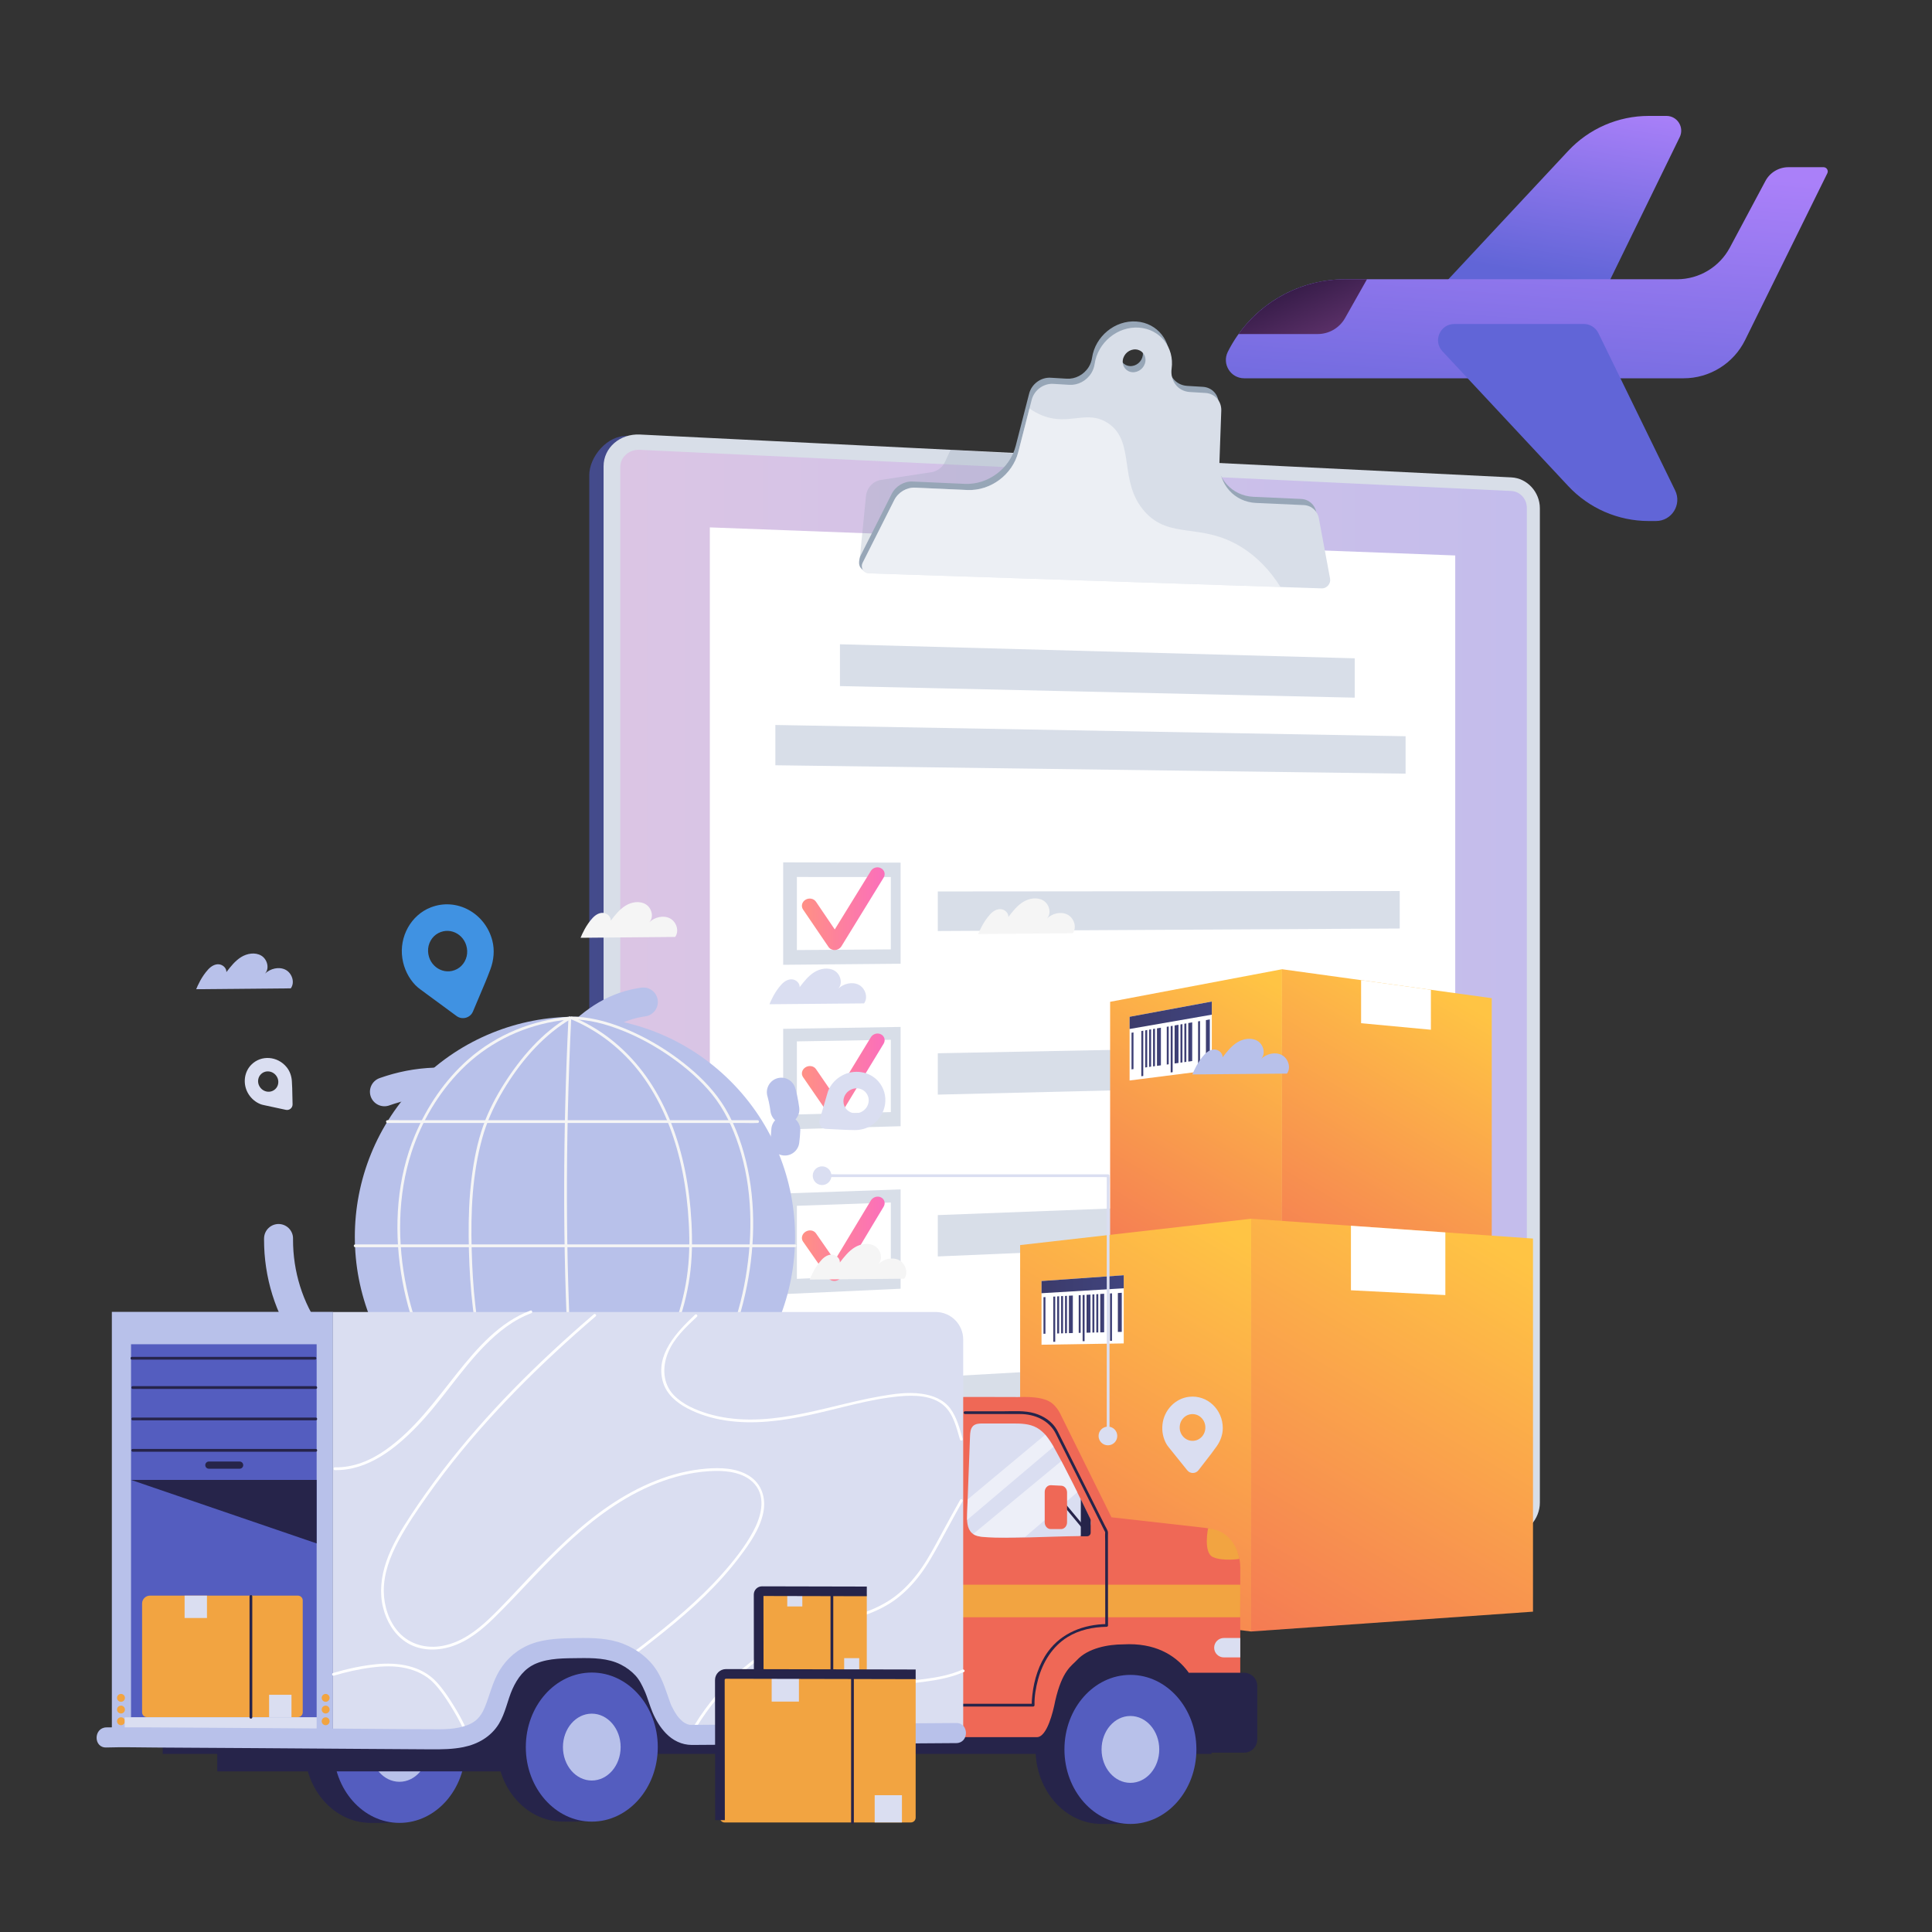 <svg width="200" height="200" viewBox="0 0 200 200" fill="none" xmlns="http://www.w3.org/2000/svg">
<rect x="0" y="0" width="200" height="200" fill="#333333" stroke="none"/>
<g clip-path="url(#clip0_928_41815)">
<path d="M154.979 50.341L64.941 45.133C62.867 45.031 61 47.294 61 49.194V165.135C61 167.771 63.692 168.301 65.766 168.089L66.358 167.166L154.979 158.978C156.608 158.812 157.924 157.32 157.924 155.647V53.516C157.924 51.842 156.608 50.421 154.979 50.341Z" fill="url(#paint0_linear_928_41815)"/>
<path d="M156.46 49.42L66.244 44.982C64.171 44.88 62.482 46.35 62.482 48.265V165.111C62.482 167.026 64.171 168.405 66.244 168.191L156.46 158.906C158.09 158.738 159.406 157.235 159.406 155.548V52.62C159.406 50.933 158.09 49.501 156.46 49.42Z" fill="#D8DEE8"/>
<path opacity="0.3" d="M66.243 166.607C65.125 166.72 64.213 165.972 64.213 164.94V48.342C64.213 47.31 65.125 46.514 66.243 46.567L156.459 50.828C157.34 50.87 158.056 51.646 158.056 52.559V155.681C158.056 156.594 157.34 157.409 156.459 157.498L66.243 166.607Z" fill="url(#paint1_linear_928_41815)"/>
<path d="M150.645 154.732L73.482 162.167V54.595L150.645 57.501V154.732Z" fill="white"/>
<path opacity="0.3" d="M119.782 58.028L88.944 58.413L89.636 51.459C89.688 50.555 90.341 49.813 91.201 49.681L96.424 48.879C97.039 48.784 97.568 48.378 97.837 47.794L98.403 46.564L112.064 47.408L119.782 58.028Z" fill="#97A6B7"/>
<path d="M136.261 53.026C136.115 52.239 135.485 51.686 134.69 51.651L129.763 51.43C127.526 51.33 125.886 49.513 125.969 47.211L126.159 41.878C126.194 40.892 125.49 40.102 124.521 40.044L122.902 39.947C121.668 39.873 120.846 38.785 121.019 37.527C121.322 35.327 119.815 33.429 117.631 33.281C115.43 33.131 113.376 34.812 113.048 37.04C113 37.371 112.888 37.698 112.706 37.989C112.197 38.805 111.306 39.254 110.433 39.202L108.763 39.102C107.752 39.042 106.79 39.752 106.534 40.752L105.145 46.165C104.544 48.506 102.279 50.198 99.874 50.09L94.468 49.848C93.583 49.808 92.714 50.324 92.306 51.133L89.049 57.597C88.689 58.715 89.268 58.916 89.388 59.042C89.6 59.263 89.313 58.705 89.692 58.717L136.569 60.274C137.082 60.291 137.517 59.78 137.422 59.271L136.261 53.026ZM116.967 37.897C116.321 37.856 115.873 37.295 115.967 36.643C116.061 35.99 116.661 35.496 117.306 35.538C117.95 35.58 118.396 36.141 118.302 36.791C118.209 37.441 117.611 37.936 116.967 37.897Z" fill="#97A6B7"/>
<path d="M136.529 53.66C136.382 52.874 135.752 52.321 134.958 52.286L130.03 52.065C127.793 51.965 126.154 50.148 126.236 47.846L126.426 42.513C126.461 41.527 125.757 40.736 124.789 40.679L123.17 40.582C121.935 40.508 121.113 39.42 121.286 38.161C121.589 35.962 120.082 34.064 117.898 33.916C115.697 33.766 113.643 35.447 113.316 37.674C113.267 38.005 113.155 38.332 112.973 38.624C112.465 39.44 111.573 39.889 110.701 39.837L109.031 39.737C108.019 39.677 107.057 40.387 106.801 41.386L105.412 46.8C104.812 49.141 102.546 50.833 100.141 50.725L94.736 50.483C93.85 50.443 92.981 50.959 92.574 51.768L89.317 58.232C89.05 58.761 89.378 59.333 89.96 59.352L136.836 60.909C137.349 60.926 137.784 60.414 137.69 59.906L136.529 53.66ZM117.234 38.531C116.588 38.491 116.14 37.93 116.234 37.278C116.328 36.625 116.928 36.13 117.573 36.173C118.218 36.215 118.663 36.776 118.57 37.426C118.476 38.077 117.879 38.571 117.234 38.531Z" fill="#D8DEE8"/>
<path opacity="0.5" d="M128.504 56.63C124.323 54.049 121.115 55.879 118.509 52.968C115.719 49.851 117.6 45.748 114.714 43.812C112.866 42.573 111.217 43.666 109.068 43.33C108.281 43.208 107.441 42.895 106.569 42.285L105.41 46.8C104.81 49.141 102.545 50.833 100.139 50.725L94.734 50.483C93.848 50.443 92.98 50.959 92.572 51.768L89.314 58.232C89.048 58.761 89.376 59.333 89.958 59.352L132.558 60.767C131.486 59.063 130.153 57.648 128.504 56.63Z" fill="white"/>
<path d="M140.239 72.222L86.952 71.023V66.694L140.239 68.147V72.222Z" fill="#D8DEE8"/>
<path d="M145.506 80.089L80.264 79.22V75.05L145.506 76.215V80.089Z" fill="#D8DEE8"/>
<path d="M144.898 96.119L97.081 96.378V92.283L144.898 92.242V96.119Z" fill="#D8DEE8"/>
<path d="M93.231 99.765L81.074 99.875V89.269L93.231 89.299V99.765ZM82.492 98.35L92.218 98.279V90.792L82.492 90.786V98.35Z" fill="#D8DEE8"/>
<path d="M144.898 112.158L97.081 113.315V109.034L144.898 108.104V112.158Z" fill="#D8DEE8"/>
<path d="M93.231 116.586L81.074 116.922V106.505L93.231 106.307V116.586ZM82.492 115.368L92.218 115.124V107.637L82.492 107.804V115.368Z" fill="#D8DEE8"/>
<path d="M144.898 128.021L97.081 130.067V125.786L144.898 123.967V128.021Z" fill="#D8DEE8"/>
<path d="M93.231 133.408L81.074 133.968V123.551L93.231 123.128V133.408ZM82.492 132.387L92.218 131.969V124.483L82.492 124.823V132.387Z" fill="#D8DEE8"/>
<path d="M144.898 143.883L97.081 146.818V142.537L144.898 139.829V143.883Z" fill="#D8DEE8"/>
<path d="M93.231 150.229L81.074 151.015V140.597L93.231 139.949V150.229ZM82.492 149.595L92.218 149.002V141.328L82.492 141.842V149.595Z" fill="#D8DEE8"/>
<path d="M86.431 98.347C86.16 98.357 85.909 98.236 85.767 98.027L83.13 94.149C82.901 93.813 83.017 93.361 83.388 93.139C83.758 92.918 84.243 93.011 84.47 93.347L86.414 96.217L90.153 90.156C90.367 89.809 90.836 89.683 91.2 89.876C91.564 90.068 91.686 90.504 91.473 90.85L87.102 97.963C86.964 98.187 86.712 98.333 86.439 98.346C86.436 98.346 86.433 98.346 86.431 98.347Z" fill="url(#paint2_linear_928_41815)"/>
<path d="M86.431 115.635C86.16 115.65 85.909 115.534 85.767 115.328L83.13 111.499C82.901 111.168 83.017 110.713 83.388 110.485C83.758 110.257 84.243 110.341 84.47 110.672L86.414 113.506L90.153 107.373C90.367 107.022 90.836 106.888 91.2 107.074C91.564 107.259 91.686 107.692 91.473 108.043L87.102 115.238C86.964 115.465 86.712 115.615 86.439 115.634C86.436 115.634 86.433 115.634 86.431 115.635Z" fill="url(#paint3_linear_928_41815)"/>
<path d="M86.431 132.602C86.16 132.622 85.909 132.511 85.767 132.307L83.13 128.528C82.901 128.2 83.017 127.744 83.388 127.508C83.758 127.273 84.243 127.348 84.47 127.675L86.414 130.473L90.153 124.271C90.367 123.916 90.836 123.773 91.2 123.952C91.564 124.13 91.686 124.562 91.473 124.916L87.102 132.193C86.964 132.422 86.712 132.577 86.439 132.601C86.436 132.601 86.433 132.601 86.431 132.602Z" fill="url(#paint4_linear_928_41815)"/>
<path d="M86.431 149.773C86.16 149.798 85.909 149.692 85.767 149.491L83.13 145.761C82.901 145.438 83.017 144.979 83.388 144.737C83.758 144.495 84.243 144.561 84.47 144.883L86.414 147.644L90.153 141.372C90.367 141.013 90.836 140.861 91.2 141.033C91.564 141.205 91.686 141.634 91.473 141.992L87.102 149.351C86.964 149.583 86.712 149.743 86.439 149.772C86.436 149.772 86.433 149.772 86.431 149.773Z" fill="url(#paint5_linear_928_41815)"/>
<path d="M162.336 15.624C164.494 13.312 167.514 12 170.676 12H172.511C173.64 12 174.379 13.182 173.884 14.197L165.002 32.396H146.683L162.336 15.624Z" fill="url(#paint6_linear_928_41815)"/>
<path d="M127.104 36.417C129.409 31.815 134.114 28.909 139.261 28.909H173.602C175.891 28.909 177.995 27.648 179.074 25.628L182.757 18.734C183.226 17.856 184.141 17.308 185.137 17.308H188.771C189.095 17.308 189.307 17.648 189.163 17.939L180.653 35.201C179.457 37.626 176.988 39.161 174.285 39.161H128.799C127.39 39.161 126.473 37.677 127.104 36.417Z" fill="url(#paint7_linear_928_41815)"/>
<path d="M150.547 33.54H163.954C164.596 33.54 165.181 33.906 165.463 34.483L173.41 50.767C174.124 52.23 173.059 53.936 171.431 53.936H170.676C167.514 53.936 164.494 52.623 162.337 50.312L149.32 36.365C148.318 35.291 149.079 33.54 150.547 33.54Z" fill="url(#paint8_linear_928_41815)"/>
<path d="M136.413 34.579H128.217C130.744 31.056 134.839 28.908 139.262 28.908H141.511L139.237 32.932C138.661 33.95 137.582 34.579 136.413 34.579Z" fill="url(#paint9_linear_928_41815)"/>
<path d="M132.716 132.128L114.92 129.952V103.706L132.716 100.335V132.128Z" fill="url(#paint10_linear_928_41815)"/>
<path d="M154.425 130.745L132.718 132.128V100.335L154.425 103.332V130.745Z" fill="url(#paint11_linear_928_41815)"/>
<path d="M140.9 101.465V105.922L148.126 106.598V102.463L140.9 101.465Z" fill="white"/>
<path d="M158.695 166.839L129.521 168.891V126.163L158.695 128.215V166.839Z" fill="url(#paint12_linear_928_41815)"/>
<path d="M129.521 168.891L105.604 165.967V128.89L129.521 126.163V168.891Z" fill="url(#paint13_linear_928_41815)"/>
<path d="M139.848 126.889V133.569L149.622 134.066V127.577L139.848 126.889Z" fill="white"/>
<path d="M116.935 111.852L125.445 110.767V103.68L116.935 105.258V111.852Z" fill="white"/>
<path d="M116.935 106.52L125.445 105.038V103.68L116.935 105.258V106.52Z" fill="url(#paint14_linear_928_41815)"/>
<path d="M124.837 109.648L125.242 109.591V105.528L124.837 105.603V109.648Z" fill="url(#paint15_linear_928_41815)"/>
<path d="M124.026 110.65L124.229 110.623V105.697L124.026 105.734V110.65Z" fill="url(#paint16_linear_928_41815)"/>
<path d="M123.013 109.895L123.418 109.839V105.834L123.013 105.906V109.895Z" fill="url(#paint17_linear_928_41815)"/>
<path d="M122.606 109.951L122.809 109.923V105.942L122.606 105.978V109.951Z" fill="url(#paint18_linear_928_41815)"/>
<path d="M122.202 110.007L122.405 109.979V106.014L122.202 106.049V110.007Z" fill="url(#paint19_linear_928_41815)"/>
<path d="M121.595 110.091L122 110.035V106.085L121.595 106.155V110.091Z" fill="url(#paint20_linear_928_41815)"/>
<path d="M121.19 111.018L121.392 110.992V106.19L121.19 106.225V111.018Z" fill="url(#paint21_linear_928_41815)"/>
<path d="M120.784 110.202L120.987 110.174V106.259L120.784 106.294V110.202Z" fill="url(#paint22_linear_928_41815)"/>
<path d="M119.771 110.338L120.177 110.283V106.388L119.771 106.456V110.338Z" fill="url(#paint23_linear_928_41815)"/>
<path d="M119.364 110.393L119.567 110.365V106.49L119.364 106.523V110.393Z" fill="url(#paint24_linear_928_41815)"/>
<path d="M118.96 110.448L119.163 110.42V106.557L118.96 106.59V110.448Z" fill="url(#paint25_linear_928_41815)"/>
<path d="M118.555 110.505L118.758 110.475V106.624L118.555 106.666V110.505Z" fill="url(#paint26_linear_928_41815)"/>
<path d="M118.15 111.41L118.352 111.384V106.699L118.15 106.732V111.41Z" fill="url(#paint27_linear_928_41815)"/>
<path d="M117.137 110.699L117.339 110.672V106.876L117.137 106.908V110.699Z" fill="url(#paint28_linear_928_41815)"/>
<path d="M107.818 139.205L116.328 139.07V132.012L107.818 132.611V139.205Z" fill="white"/>
<path d="M107.818 133.873L116.328 133.364V132.012L107.818 132.611V133.873Z" fill="url(#paint29_linear_928_41815)"/>
<path d="M115.722 137.881L116.127 137.874V133.828L115.722 133.856V137.881Z" fill="url(#paint30_linear_928_41815)"/>
<path d="M114.911 138.801L115.114 138.799V133.885L114.911 133.898V138.801Z" fill="url(#paint31_linear_928_41815)"/>
<path d="M113.898 137.928L114.303 137.92V133.927L113.898 133.952V137.928Z" fill="url(#paint32_linear_928_41815)"/>
<path d="M113.491 137.937L113.694 137.933V133.965L113.491 133.977V137.937Z" fill="url(#paint33_linear_928_41815)"/>
<path d="M113.087 137.946L113.29 137.942V133.989L113.087 134.001V137.946Z" fill="url(#paint34_linear_928_41815)"/>
<path d="M112.48 137.961L112.885 137.951V134.014L112.48 134.037V137.961Z" fill="url(#paint35_linear_928_41815)"/>
<path d="M112.074 138.839L112.277 138.836V134.049L112.074 134.061V138.839Z" fill="url(#paint36_linear_928_41815)"/>
<path d="M111.669 137.98L111.872 137.975V134.072L111.669 134.084V137.98Z" fill="url(#paint37_linear_928_41815)"/>
<path d="M110.656 138.005L111.061 137.994V134.108L110.656 134.131V138.005Z" fill="url(#paint38_linear_928_41815)"/>
<path d="M110.251 138.016L110.453 138.011V134.142L110.251 134.153V138.016Z" fill="url(#paint39_linear_928_41815)"/>
<path d="M109.845 138.028L110.048 138.022V134.163L109.845 134.174V138.028Z" fill="url(#paint40_linear_928_41815)"/>
<path d="M109.44 138.042L109.643 138.034V134.185L109.44 134.204V138.042Z" fill="url(#paint41_linear_928_41815)"/>
<path d="M109.035 138.905L109.237 138.899V134.215L109.035 134.225V138.905Z" fill="url(#paint42_linear_928_41815)"/>
<path d="M108.022 138.073L108.224 138.066V134.273L108.022 134.283V138.073Z" fill="url(#paint43_linear_928_41815)"/>
<path d="M85.506 121.852C86.475 121.852 87.444 121.852 88.413 121.852C90.741 121.852 93.068 121.852 95.395 121.852C98.209 121.852 101.024 121.852 103.839 121.852C106.27 121.852 108.702 121.852 111.133 121.852C111.929 121.852 112.725 121.852 113.521 121.852C113.771 121.852 114.022 121.852 114.272 121.852C114.389 121.852 114.551 121.881 114.665 121.852C114.679 121.848 114.699 121.852 114.715 121.852C114.667 121.804 114.619 121.756 114.572 121.709C114.572 122.603 114.572 123.497 114.572 124.392C114.572 126.539 114.572 128.686 114.572 130.833C114.572 133.42 114.572 136.007 114.572 138.595C114.572 140.84 114.572 143.085 114.572 145.331C114.572 146.073 114.572 146.815 114.572 147.557C114.572 147.902 114.543 148.261 114.572 148.605C114.573 148.62 114.572 148.635 114.572 148.65C114.572 148.834 114.857 148.834 114.857 148.65C114.857 147.756 114.857 146.862 114.857 145.968C114.857 143.821 114.857 141.673 114.857 139.527C114.857 136.939 114.857 134.352 114.857 131.765C114.857 129.519 114.857 127.274 114.857 125.028C114.857 124.286 114.857 123.544 114.857 122.802C114.857 122.457 114.886 122.099 114.857 121.755C114.856 121.74 114.857 121.724 114.857 121.709C114.857 121.632 114.792 121.566 114.715 121.566C113.745 121.566 112.776 121.566 111.807 121.566C109.48 121.566 107.153 121.566 104.826 121.566C102.011 121.566 99.197 121.566 96.382 121.566C93.95 121.566 91.519 121.566 89.087 121.566C88.291 121.566 87.495 121.566 86.699 121.566C86.322 121.566 85.932 121.538 85.556 121.566C85.539 121.567 85.522 121.566 85.506 121.566C85.322 121.566 85.322 121.852 85.506 121.852Z" fill="#DADEF1"/>
<path d="M55.533 112.771C55.754 112.462 55.975 112.153 56.198 111.843" stroke="#B8C1EA" stroke-width="3" stroke-linecap="round" stroke-linejoin="round"/>
<path d="M58.806 108.472C60.68 106.313 62.827 104.547 65.667 103.899C69.689 102.981 74.13 104.152 77.177 106.934C79.418 108.979 80.86 111.853 81.249 114.856" stroke="#B8C1EA" stroke-width="3" stroke-linecap="round" stroke-linejoin="round" stroke-dasharray="9.34 18.67"/>
<path d="M81.345 116.983C81.33 117.364 81.297 117.743 81.247 118.12" stroke="#B8C1EA" stroke-width="3" stroke-linecap="round" stroke-linejoin="round"/>
<path d="M49.632 112.558C42.725 110.66 34.742 113.867 31.065 120.015C27.39 126.163 28.344 134.713 33.285 139.9" stroke="#B8C1EA" stroke-width="3" stroke-miterlimit="10" stroke-linecap="round" stroke-linejoin="round" stroke-dasharray="10 20"/>
<path d="M90.924 111.942C90.014 110.906 88.428 110.651 87.169 111.337C86.553 111.673 86.096 112.168 85.816 112.732C85.747 112.869 85.699 113.015 85.656 113.162L84.839 115.955C84.711 116.395 85.027 116.839 85.484 116.861L87.558 116.964C87.753 116.974 88.13 116.984 88.466 116.986C89.1 116.99 89.738 116.826 90.267 116.462C90.272 116.459 90.275 116.457 90.28 116.454C91.792 115.404 92.126 113.309 90.924 111.942ZM87.726 114.93C87.021 114.29 87.252 113.145 88.163 112.763C88.622 112.571 89.161 112.657 89.516 112.98C90.221 113.62 89.99 114.765 89.079 115.147C88.619 115.34 88.081 115.253 87.726 114.93Z" fill="#DADEF1"/>
<path d="M75.63 144.152C84.528 135.254 84.528 120.827 75.63 111.928C66.731 103.03 52.304 103.03 43.405 111.928C34.507 120.827 34.507 135.254 43.405 144.152C52.304 153.051 66.731 153.051 75.63 144.152Z" fill="#B8C1EA"/>
<path d="M58.989 105.243C55.103 105.615 51.42 107.075 48.477 109.664C46.071 111.781 44.216 114.526 42.973 117.471C41.08 121.955 40.769 126.978 41.511 131.751C42.216 136.287 43.882 140.771 46.826 144.34C49.587 147.686 53.554 150.142 57.9 150.67C58.44 150.735 58.984 150.768 59.528 150.773C59.712 150.774 59.712 150.489 59.528 150.487C55.179 150.455 51.047 148.371 48.051 145.284C44.89 142.025 43.003 137.711 42.083 133.309C41.117 128.685 41.133 123.761 42.612 119.246C43.642 116.102 45.402 113.118 47.732 110.76C50.347 108.114 53.709 106.387 57.371 105.745C57.907 105.651 58.447 105.581 58.989 105.529C59.17 105.511 59.172 105.226 58.989 105.243Z" fill="#F5F5F5"/>
<path d="M58.917 105.263C56.127 106.87 53.904 109.485 52.195 112.173C51.333 113.53 50.581 114.971 50.04 116.488C49.407 118.264 49.045 120.146 48.815 122.013C48.569 124.002 48.498 126.009 48.517 128.011C48.536 129.998 48.62 131.99 48.801 133.97C48.98 135.93 49.268 137.886 49.751 139.796C50.184 141.512 50.739 143.252 51.668 144.771C53.287 147.419 55.882 149.285 58.683 150.526C59.031 150.68 59.383 150.825 59.738 150.963C59.909 151.03 59.983 150.754 59.813 150.688C56.977 149.584 54.26 147.916 52.445 145.422C51.44 144.04 50.818 142.467 50.333 140.838C49.778 138.976 49.429 137.058 49.206 135.13C48.985 133.213 48.881 131.282 48.828 129.354C48.775 127.422 48.788 125.485 48.943 123.557C49.101 121.599 49.409 119.65 49.941 117.757C50.37 116.229 51.006 114.782 51.789 113.403C53.375 110.608 55.507 107.919 58.167 106.075C58.457 105.874 58.755 105.686 59.061 105.509C59.22 105.418 59.077 105.171 58.917 105.263Z" fill="#F5F5F5"/>
<path d="M59.918 150.63C59.34 144.797 59.001 138.941 58.828 133.083C58.651 127.116 58.647 121.144 58.782 115.176C58.857 111.912 58.974 108.648 59.132 105.386C59.141 105.203 58.855 105.203 58.846 105.386C58.563 111.244 58.41 117.107 58.403 122.972C58.395 128.939 58.537 134.909 58.877 140.867C59.063 144.126 59.31 147.382 59.633 150.63C59.651 150.811 59.936 150.813 59.918 150.63Z" fill="#F5F5F5"/>
<path d="M59.878 150.927C62.86 148.585 65.483 145.771 67.504 142.557C69.49 139.4 70.877 135.853 71.398 132.152C71.66 130.291 71.68 128.415 71.581 126.54C71.484 124.72 71.267 122.904 70.902 121.118C70.235 117.857 69.065 114.656 67.201 111.883C65.454 109.283 63.096 107.121 60.281 105.73C59.932 105.558 59.578 105.399 59.219 105.249C59.05 105.178 58.976 105.454 59.144 105.524C62.036 106.734 64.53 108.731 66.4 111.242C68.344 113.855 69.611 116.916 70.375 120.068C70.793 121.792 71.064 123.55 71.212 125.318C71.367 127.167 71.424 129.041 71.258 130.891C70.929 134.58 69.724 138.154 67.888 141.363C66.042 144.59 63.581 147.447 60.75 149.849C60.398 150.148 60.04 150.44 59.676 150.725C59.532 150.838 59.735 151.039 59.878 150.927Z" fill="#F5F5F5"/>
<path d="M59.18 105.529C60.943 105.528 62.685 106 64.317 106.639C66.146 107.355 67.883 108.319 69.489 109.447C71.032 110.531 72.482 111.784 73.681 113.245C74.975 114.82 75.856 116.708 76.484 118.637C77.905 123.008 77.953 127.765 77.185 132.267C76.799 134.533 76.185 136.77 75.277 138.884C74.413 140.896 73.29 142.864 71.817 144.494C70.438 146.021 68.765 147.277 66.975 148.283C65.179 149.292 63.231 150.065 61.207 150.469C60.733 150.564 60.256 150.636 59.775 150.683C59.594 150.701 59.593 150.987 59.775 150.969C61.808 150.767 63.784 150.15 65.632 149.291C67.558 148.396 69.371 147.221 70.938 145.783C74.249 142.745 76.154 138.354 77.126 134.036C78.144 129.516 78.323 124.676 77.212 120.156C76.693 118.04 75.888 115.899 74.663 114.084C73.625 112.546 72.267 111.23 70.816 110.083C69.237 108.835 67.512 107.764 65.686 106.917C64.02 106.144 62.249 105.534 60.419 105.317C60.007 105.268 59.594 105.243 59.18 105.243C58.996 105.243 58.996 105.529 59.18 105.529Z" fill="#F5F5F5"/>
<path d="M36.764 129.107C42.666 129.107 48.566 129.107 54.468 129.107C60.439 129.107 66.41 129.107 72.382 129.107C75.689 129.107 78.997 129.107 82.304 129.107C82.488 129.107 82.488 128.822 82.304 128.822C76.403 128.822 70.502 128.822 64.601 128.822C58.629 128.822 52.658 128.822 46.687 128.822C43.379 128.822 40.072 128.822 36.764 128.822C36.581 128.822 36.58 129.107 36.764 129.107Z" fill="#F5F5F5"/>
<path d="M40.102 116.25C41.376 116.25 42.649 116.25 43.922 116.25C46.979 116.25 50.035 116.25 53.092 116.25C56.788 116.25 60.483 116.25 64.179 116.25C67.356 116.25 70.534 116.25 73.711 116.25C74.768 116.25 75.825 116.25 76.882 116.25C77.374 116.25 77.874 116.275 78.366 116.25C78.387 116.249 78.409 116.25 78.43 116.25C78.614 116.25 78.614 115.965 78.43 115.965C77.157 115.965 75.884 115.965 74.61 115.965C71.554 115.965 68.497 115.965 65.441 115.965C61.745 115.965 58.049 115.965 54.353 115.965C51.176 115.965 47.999 115.965 44.821 115.965C43.764 115.965 42.708 115.965 41.651 115.965C41.158 115.965 40.658 115.94 40.166 115.965C40.145 115.966 40.123 115.965 40.102 115.965C39.919 115.965 39.919 116.25 40.102 116.25Z" fill="#F5F5F5"/>
<path d="M42.008 141.965C46.571 141.965 51.134 141.965 55.697 141.965C60.24 141.965 64.784 141.965 69.328 141.965C71.894 141.965 74.461 141.965 77.028 141.965C77.211 141.965 77.212 141.68 77.028 141.68C72.465 141.68 67.902 141.68 63.339 141.68C58.795 141.68 54.252 141.68 49.708 141.68C47.141 141.68 44.575 141.68 42.008 141.68C41.824 141.68 41.824 141.965 42.008 141.965Z" fill="#F5F5F5"/>
<path d="M45.197 180.987C45.197 183.432 44.208 186.543 42.739 188.073C42.055 188.787 39.975 188.704 38.367 188.704C34.594 188.704 31.536 185.249 31.536 180.987C31.536 176.726 34.594 173.271 38.367 173.271C38.654 173.271 41.075 173.234 41.352 173.273C44.725 173.744 45.197 177.05 45.197 180.987Z" fill="#26244A"/>
<path d="M41.353 188.705C45.125 188.705 48.183 185.251 48.183 180.989C48.183 176.727 45.125 173.273 41.353 173.273C37.58 173.273 34.522 176.727 34.522 180.989C34.522 185.251 37.58 188.705 41.353 188.705Z" fill="#545DBF"/>
<path d="M41.352 184.45C43.001 184.45 44.338 182.901 44.338 180.989C44.338 179.077 43.001 177.528 41.352 177.528C39.703 177.528 38.366 179.077 38.366 180.989C38.366 182.901 39.703 184.45 41.352 184.45Z" fill="#B8C1EA"/>
<path d="M52.117 181.07H22.493V183.372H52.117V181.07Z" fill="#26244A"/>
<path d="M125.414 167.932H16.843V181.564H125.414V167.932Z" fill="#26244A"/>
<path d="M120.865 181.098C120.865 183.543 119.876 186.653 118.407 188.184C117.722 188.897 115.642 188.814 114.034 188.814C110.262 188.814 107.204 185.359 107.204 181.098C107.204 176.836 110.262 173.381 114.034 173.381C114.321 173.381 116.743 173.344 117.02 173.383C120.393 173.854 120.865 177.16 120.865 181.098Z" fill="#26244A"/>
<path d="M117.021 188.815C120.793 188.815 123.851 185.361 123.851 181.099C123.851 176.837 120.793 173.383 117.021 173.383C113.248 173.383 110.19 176.837 110.19 181.099C110.19 185.361 113.248 188.815 117.021 188.815Z" fill="#545DBF"/>
<path d="M117.02 184.56C118.669 184.56 120.006 183.011 120.006 181.099C120.006 179.187 118.669 177.638 117.02 177.638C115.371 177.638 114.034 179.187 114.034 181.099C114.034 183.011 115.371 184.56 117.02 184.56Z" fill="#B8C1EA"/>
<path d="M128.197 160.97C127.71 159.417 126.295 158.337 124.678 158.155L115.061 157.07L109.745 146.327C109.563 145.959 109.314 145.628 109.011 145.351C108.061 144.485 106.073 144.624 105.341 144.622C102.897 144.613 99.388 144.605 99.388 144.622V149.131V179.83C99.388 179.83 105.975 179.83 107.336 179.83C108.4 179.83 109.027 177.123 109.21 176.202C109.218 176.159 109.223 176.134 109.225 176.12C109.228 176.108 109.232 176.094 109.235 176.077C109.96 172.906 110.936 172.453 111.484 171.854C112.624 170.605 114.734 170.225 116.271 170.225C122.916 169.845 124.212 175.533 124.212 175.533L124.788 178.738H128.392V174.255V162.246C128.392 161.805 128.324 161.376 128.197 160.97Z" fill="#EF6856"/>
<path d="M128.392 164.049H99.388V167.418H128.392V164.049Z" fill="#F2A441"/>
<path d="M99.387 176.661C101.593 176.661 103.799 176.661 106.005 176.661C106.321 176.661 106.636 176.661 106.951 176.661C107.027 176.661 107.096 176.596 107.094 176.519C107.069 175.626 107.228 174.705 107.462 173.847C107.943 172.082 108.934 170.441 110.519 169.466C111.731 168.719 113.149 168.43 114.559 168.406C114.636 168.404 114.701 168.341 114.701 168.263C114.7 166.207 114.698 164.152 114.696 162.096C114.695 161.039 114.694 159.982 114.693 158.924C114.692 158.782 114.714 158.626 114.666 158.491C114.596 158.296 114.473 158.106 114.38 157.921C113.263 155.693 112.146 153.465 111.029 151.236C110.571 150.323 110.113 149.41 109.655 148.496C109.57 148.328 109.491 148.155 109.396 147.992C108.904 147.143 108.035 146.582 107.11 146.307C106.06 145.994 104.897 146.096 103.813 146.096C102.589 146.096 101.364 146.096 100.139 146.096C100.059 146.096 99.98 146.096 99.9 146.096C99.716 146.096 99.716 146.381 99.9 146.381C101.801 146.381 103.702 146.377 105.603 146.381C107.107 146.384 108.597 147.021 109.293 148.41C109.678 149.179 110.064 149.948 110.449 150.716C111.595 153.002 112.741 155.288 113.887 157.573C114.037 157.871 114.186 158.169 114.335 158.467C114.364 158.525 114.394 158.583 114.423 158.641C114.388 158.57 114.414 158.571 114.407 158.661C114.386 158.966 114.408 159.279 114.408 159.584C114.409 160.145 114.409 160.706 114.41 161.267C114.412 163.553 114.414 165.839 114.416 168.125C114.416 168.171 114.416 168.217 114.416 168.263C114.464 168.215 114.512 168.167 114.559 168.12C112.194 168.162 109.934 169.01 108.502 170.959C107.544 172.264 107.044 173.871 106.868 175.467C106.829 175.815 106.799 176.169 106.809 176.519C106.856 176.471 106.904 176.424 106.952 176.376C104.745 176.376 102.539 176.376 100.333 176.376C100.018 176.376 99.702 176.376 99.387 176.376C99.203 176.376 99.203 176.661 99.387 176.661Z" fill="#26244A"/>
<path d="M100.114 156.718C100.214 154.043 100.315 151.367 100.416 148.691C100.43 148.307 100.462 147.88 100.731 147.619C100.986 147.373 101.367 147.359 101.713 147.359C102.739 147.359 103.765 147.359 104.792 147.358C105.661 147.358 106.571 147.368 107.336 147.801C108.093 148.23 108.639 148.987 109.071 149.768C110.648 152.614 111.571 154.588 112.765 157.043C113.2 157.939 112.593 159.006 111.636 159.017C108.5 159.054 104.631 159.3 101.977 159.116C101.496 159.083 100.978 159.034 100.613 158.703C100.101 158.24 100.087 157.427 100.114 156.718Z" fill="#DADEF1"/>
<path opacity="0.5" d="M111.523 154.475L106.124 159.1C104.606 159.127 101.374 159.36 100.738 158.802L109.869 151.244L111.523 154.475Z" fill="white"/>
<path opacity="0.5" d="M109.069 149.767L100.104 157.359L100.168 155.22L108.207 148.519L109.069 149.767Z" fill="white"/>
<path d="M111.885 159.033V155.197L112.869 157.225C112.893 157.276 112.906 157.331 112.906 157.388V158.661C112.906 158.866 112.739 159.033 112.534 159.033H111.885V159.033Z" fill="#26244A"/>
<path d="M109.483 155.147C109.844 155.52 110.16 155.951 110.492 156.35C111.002 156.962 111.512 157.574 112.021 158.187C112.137 158.327 112.253 158.467 112.369 158.606C112.487 158.748 112.687 158.545 112.571 158.405C111.74 157.404 110.909 156.402 110.073 155.405C109.945 155.252 109.823 155.088 109.684 154.945C109.556 154.813 109.355 155.015 109.483 155.147Z" fill="#26244A"/>
<path d="M108.148 154.448V157.591C108.148 157.977 108.425 158.29 108.768 158.29H109.842C110.184 158.29 110.461 157.977 110.461 157.591V154.499C110.461 154.125 110.2 153.817 109.868 153.801L108.794 153.749C108.442 153.732 108.148 154.05 108.148 154.448Z" fill="#EF6856"/>
<path d="M125.058 158.215C125.058 158.215 124.546 160.721 125.556 161.184C126.566 161.646 128.302 161.379 128.302 161.379C128.302 161.379 127.926 158.487 125.058 158.215Z" fill="#F2A441"/>
<path d="M128.785 181.434H124.927L123.065 173.164H128.785C129.538 173.164 130.149 173.774 130.149 174.528V180.07C130.149 180.823 129.538 181.434 128.785 181.434Z" fill="#26244A"/>
<path d="M128.392 171.575H126.694C126.139 171.575 125.689 171.125 125.689 170.57C125.689 170.015 126.139 169.564 126.694 169.564H128.392V171.575Z" fill="#DADEF1"/>
<path d="M34.47 135.805H11.579V180.519H34.47V135.805Z" fill="#B8C1EA"/>
<path d="M34.47 179.417V135.817H96.859C98.433 135.817 99.71 137.093 99.71 138.667V179.417H69.458V178.423C69.458 174.037 65.903 170.482 61.517 170.482H56.735C53.552 170.482 51.691 172.614 51.311 175.774L50.08 179.417H34.47V179.417Z" fill="#DADEF1"/>
<path d="M32.779 139.157H13.564V153.2H32.779V139.157Z" fill="#545DBF"/>
<path d="M32.779 153.2H13.564V177.775H32.779V153.2Z" fill="#545DBF"/>
<path d="M32.779 159.775L13.564 153.2H32.779V159.775Z" fill="#26244A"/>
<path d="M34.12 175.763C34.12 175.989 33.937 176.171 33.712 176.171C33.486 176.171 33.303 175.989 33.303 175.763C33.303 175.537 33.486 175.354 33.712 175.354C33.937 175.354 34.12 175.537 34.12 175.763Z" fill="#F2A441"/>
<path d="M34.12 176.973C34.12 177.199 33.937 177.381 33.712 177.381C33.486 177.381 33.303 177.199 33.303 176.973C33.303 176.747 33.486 176.564 33.712 176.564C33.937 176.564 34.12 176.747 34.12 176.973Z" fill="#F2A441"/>
<path d="M34.12 178.183C34.12 178.409 33.937 178.592 33.712 178.592C33.486 178.592 33.303 178.409 33.303 178.183C33.303 177.957 33.486 177.774 33.712 177.774C33.937 177.774 34.12 177.957 34.12 178.183Z" fill="#F2A441"/>
<path d="M12.934 175.763C12.934 175.989 12.751 176.171 12.525 176.171C12.299 176.171 12.117 175.989 12.117 175.763C12.117 175.537 12.299 175.354 12.525 175.354C12.751 175.354 12.934 175.537 12.934 175.763Z" fill="#F2A441"/>
<path d="M12.933 176.973C12.933 177.199 12.751 177.381 12.525 177.381C12.299 177.381 12.116 177.199 12.116 176.973C12.116 176.747 12.299 176.564 12.525 176.564C12.751 176.564 12.933 176.747 12.933 176.973Z" fill="#F2A441"/>
<path d="M12.933 178.183C12.933 178.409 12.751 178.592 12.525 178.592C12.299 178.592 12.116 178.409 12.116 178.183C12.116 177.957 12.299 177.774 12.525 177.774C12.751 177.774 12.933 177.957 12.933 178.183Z" fill="#F2A441"/>
<path d="M13.736 150.282C18.655 150.282 23.574 150.282 28.493 150.282C29.893 150.282 31.293 150.282 32.693 150.282C32.877 150.282 32.877 149.997 32.693 149.997C27.774 149.997 22.855 149.997 17.936 149.997C16.536 149.997 15.136 149.997 13.736 149.997C13.553 149.997 13.553 150.282 13.736 150.282Z" fill="#26244A"/>
<path d="M13.736 147.031C18.655 147.031 23.574 147.031 28.493 147.031C29.893 147.031 31.293 147.031 32.693 147.031C32.877 147.031 32.877 146.746 32.693 146.746C27.774 146.746 22.855 146.746 17.936 146.746C16.536 146.746 15.136 146.746 13.736 146.746C13.553 146.746 13.553 147.031 13.736 147.031Z" fill="#26244A"/>
<path d="M13.736 143.781C18.655 143.781 23.574 143.781 28.493 143.781C29.893 143.781 31.293 143.781 32.693 143.781C32.877 143.781 32.877 143.496 32.693 143.496C27.774 143.496 22.855 143.496 17.936 143.496C16.536 143.496 15.136 143.496 13.736 143.496C13.553 143.496 13.553 143.781 13.736 143.781Z" fill="#26244A"/>
<path d="M13.652 140.749C18.571 140.749 23.49 140.749 28.409 140.749C29.809 140.749 31.209 140.749 32.609 140.749C32.792 140.749 32.793 140.464 32.609 140.464C27.69 140.464 22.771 140.464 17.852 140.464C16.452 140.464 15.052 140.464 13.652 140.464C13.468 140.464 13.468 140.749 13.652 140.749Z" fill="#26244A"/>
<path d="M32.778 177.774H12.909V179.14H32.778V177.774Z" fill="#DADEF1"/>
<path d="M65.107 180.856C65.107 183.301 64.118 186.411 62.649 187.942C61.965 188.655 59.885 188.573 58.277 188.573C54.504 188.573 51.446 185.118 51.446 180.856C51.446 176.595 54.504 173.14 58.277 173.14C58.564 173.14 60.985 173.103 61.263 173.142C64.635 173.613 65.107 176.919 65.107 180.856Z" fill="#26244A"/>
<path d="M61.263 188.574C65.035 188.574 68.093 185.119 68.093 180.858C68.093 176.596 65.035 173.142 61.263 173.142C57.491 173.142 54.432 176.596 54.432 180.858C54.432 185.119 57.491 188.574 61.263 188.574Z" fill="#545DBF"/>
<path d="M61.262 184.319C62.911 184.319 64.248 182.769 64.248 180.858C64.248 178.946 62.911 177.397 61.262 177.397C59.613 177.397 58.276 178.946 58.276 180.858C58.276 182.769 59.613 184.319 61.262 184.319Z" fill="#B8C1EA"/>
<path d="M30.84 177.759H15.208C14.932 177.759 14.709 177.535 14.709 177.26V165.996C14.709 165.545 15.075 165.179 15.525 165.179H30.84C31.115 165.179 31.339 165.403 31.339 165.678V177.26C31.339 177.535 31.116 177.759 30.84 177.759Z" fill="#F2A441"/>
<path d="M25.831 165.257C25.831 169.43 25.831 173.602 25.831 177.775C25.831 177.958 26.117 177.959 26.117 177.775C26.117 173.602 26.117 169.43 26.117 165.257C26.117 165.074 25.831 165.073 25.831 165.257Z" fill="#26244A"/>
<path d="M21.426 165.179H19.11V167.495H21.426V165.179Z" fill="#DADEF1"/>
<path d="M30.174 175.443H27.858V177.759H30.174V175.443Z" fill="#DADEF1"/>
<path d="M24.806 152.042H21.621C21.415 152.042 21.249 151.875 21.249 151.67C21.249 151.464 21.415 151.297 21.621 151.297H24.806C25.012 151.297 25.178 151.464 25.178 151.67C25.178 151.875 25.012 152.042 24.806 152.042Z" fill="#26244A"/>
<path d="M34.67 152.185C38.081 152.245 40.945 149.957 43.197 147.622C45.725 145.003 47.648 141.869 50.206 139.272C51.578 137.878 53.145 136.627 54.997 135.943C55.168 135.88 55.094 135.604 54.921 135.668C51.732 136.846 49.392 139.553 47.329 142.14C45.058 144.987 42.935 147.977 39.916 150.099C38.362 151.192 36.595 151.933 34.67 151.899C34.486 151.896 34.486 152.182 34.67 152.185Z" fill="white"/>
<path d="M61.465 136.06C58.606 138.514 55.832 141.07 53.197 143.764C50.582 146.438 48.104 149.25 45.827 152.218C44.683 153.71 43.59 155.241 42.558 156.812C41.549 158.35 40.57 159.941 39.976 161.692C39.456 163.226 39.267 164.864 39.664 166.448C40.007 167.812 40.757 169.112 41.927 169.924C43.324 170.895 45.125 170.949 46.709 170.449C48.428 169.907 49.855 168.747 51.126 167.504C53.872 164.818 56.363 161.886 59.213 159.302C61.984 156.79 65.096 154.57 68.645 153.306C70.359 152.696 72.167 152.312 73.99 152.271C75.435 152.239 77.142 152.488 78.136 153.65C79.365 155.088 78.742 157.117 77.937 158.594C77.074 160.179 75.91 161.631 74.714 162.976C72.295 165.698 69.473 168.024 66.6 170.246C65.877 170.806 65.148 171.36 64.42 171.913C64.276 172.023 64.418 172.27 64.564 172.159C67.447 169.969 70.338 167.767 72.938 165.24C74.23 163.983 75.447 162.646 76.535 161.207C77.573 159.835 78.651 158.325 79.01 156.609C79.328 155.093 78.861 153.569 77.494 152.745C76.19 151.959 74.56 151.912 73.086 152.035C69.486 152.334 66.086 153.833 63.117 155.837C59.945 157.978 57.235 160.712 54.606 163.471C53.295 164.847 52.019 166.268 50.64 167.576C49.291 168.856 47.741 170.001 45.88 170.367C44.168 170.703 42.42 170.259 41.245 168.937C40.239 167.805 39.751 166.251 39.729 164.753C39.702 162.914 40.388 161.127 41.244 159.528C42.128 157.877 43.2 156.319 44.281 154.793C46.476 151.692 48.903 148.759 51.485 145.974C54.047 143.211 56.764 140.593 59.577 138.087C60.268 137.472 60.965 136.864 61.667 136.262C61.806 136.142 61.603 135.941 61.465 136.06Z" fill="white"/>
<path d="M72.145 178.715C74.576 174.749 78.149 171.489 82.384 169.543C83.451 169.052 84.556 168.664 85.684 168.337C86.922 167.978 88.178 167.673 89.397 167.249C90.561 166.844 91.688 166.325 92.683 165.592C93.616 164.907 94.429 164.075 95.136 163.161C96.019 162.021 96.705 160.757 97.396 159.496C98.142 158.135 98.871 156.764 99.638 155.415C99.729 155.255 99.483 155.111 99.392 155.271C98.715 156.462 98.067 157.671 97.411 158.874C96.78 160.03 96.168 161.208 95.419 162.294C94.728 163.295 93.922 164.224 92.982 165C91.978 165.83 90.82 166.428 89.6 166.874C87.305 167.713 84.889 168.137 82.64 169.117C80.576 170.017 78.655 171.232 76.936 172.686C74.955 174.362 73.254 176.359 71.898 178.571C71.802 178.728 72.049 178.871 72.145 178.715Z" fill="white"/>
<path d="M71.947 136.103C70.069 137.868 67.789 140.253 68.636 143.089C69.007 144.331 70.031 145.194 71.14 145.78C72.363 146.425 73.708 146.829 75.071 147.04C77.989 147.492 80.949 147.094 83.811 146.475C86.91 145.805 89.986 144.83 93.155 144.543C94.644 144.408 96.493 144.442 97.687 145.482C98.697 146.36 99.016 147.8 99.378 149.028C99.43 149.204 99.705 149.129 99.653 148.953C99.337 147.879 99.055 146.716 98.371 145.806C97.66 144.858 96.526 144.433 95.382 144.279C93.957 144.086 92.505 144.299 91.1 144.545C89.555 144.816 88.031 145.186 86.507 145.554C83.574 146.262 80.611 146.969 77.575 146.95C76.14 146.941 74.702 146.769 73.325 146.358C72.04 145.974 70.676 145.396 69.735 144.407C68.606 143.22 68.551 141.526 69.14 140.063C69.749 138.55 70.984 137.399 72.148 136.305C72.283 136.179 72.081 135.978 71.947 136.103Z" fill="white"/>
<path d="M34.557 173.464C35.827 173.088 37.125 172.789 38.44 172.622C39.635 172.47 40.848 172.422 42.03 172.691C43.096 172.933 44.123 173.417 44.887 174.212C45.555 174.905 46.102 175.719 46.612 176.532C47.149 177.39 47.658 178.28 48.056 179.212C48.129 179.38 48.374 179.235 48.303 179.068C47.931 178.198 47.461 177.367 46.966 176.562C46.448 175.721 45.889 174.885 45.222 174.152C43.636 172.41 41.183 172.059 38.947 172.279C37.433 172.429 35.938 172.758 34.481 173.189C34.305 173.241 34.38 173.516 34.557 173.464Z" fill="white"/>
<path d="M81.125 179.968C83.057 178.116 85.351 176.652 87.845 175.68C89.073 175.201 90.347 174.84 91.644 174.606C92.957 174.37 94.292 174.281 95.613 174.106C97.034 173.919 98.462 173.661 99.781 173.082C99.949 173.009 99.804 172.763 99.637 172.836C97.158 173.924 94.378 173.851 91.753 174.299C89.174 174.739 86.681 175.684 84.449 177.048C83.18 177.823 81.997 178.737 80.924 179.767C80.79 179.894 80.993 180.095 81.125 179.968Z" fill="white"/>
<path d="M11.004 180.899C12.717 180.845 14.438 180.895 16.151 180.903C19.544 180.919 22.938 180.942 26.331 180.965C29.96 180.99 33.59 181.016 37.219 181.042C39.692 181.059 42.165 181.079 44.638 181.09C45.756 181.095 46.868 181.084 47.972 180.861C49.471 180.558 50.814 179.789 51.632 178.47C52.317 177.365 52.548 175.965 53.049 174.851C53.566 173.702 54.309 172.699 55.51 172.202C56.88 171.634 58.461 171.667 59.916 171.648C61.372 171.63 62.931 171.638 64.261 172.314C64.834 172.605 65.34 172.971 65.777 173.443C66.204 173.905 66.479 174.479 66.741 175.07C66.748 175.084 66.826 175.265 66.769 175.129C66.788 175.174 66.806 175.219 66.824 175.264C66.863 175.361 66.901 175.458 66.937 175.556C67.025 175.793 67.105 176.033 67.187 176.272C67.3 176.601 67.411 176.928 67.546 177.249C67.881 178.042 68.326 178.794 68.924 179.42C69.641 180.173 70.573 180.632 71.62 180.637C71.911 180.639 72.202 180.633 72.493 180.631C75.251 180.613 78.008 180.593 80.766 180.574C84.41 180.548 88.055 180.523 91.699 180.497C94.013 180.481 96.326 180.465 98.64 180.448C98.757 180.447 98.874 180.447 98.99 180.446C100.328 180.436 100.331 178.356 98.99 178.366C97.323 178.378 95.655 178.39 93.988 178.401C90.461 178.426 86.934 178.451 83.406 178.475C80.242 178.498 77.078 178.52 73.913 178.542C73.146 178.547 72.378 178.561 71.611 178.557C71.589 178.557 71.568 178.558 71.546 178.558C71.496 178.557 71.447 178.554 71.397 178.553C71.231 178.548 71.545 178.59 71.387 178.552C71.279 178.527 71.175 178.499 71.07 178.464C71.25 178.524 70.917 178.38 70.86 178.345C70.81 178.314 70.585 178.145 70.732 178.265C70.636 178.187 70.545 178.103 70.458 178.015C70.382 177.939 70.312 177.858 70.24 177.779C70.209 177.745 70.181 177.709 70.152 177.674C70.293 177.845 70.114 177.62 70.099 177.599C69.878 177.287 69.687 176.953 69.522 176.607C69.491 176.541 69.463 176.472 69.43 176.407C69.354 176.253 69.521 176.664 69.463 176.485C69.442 176.42 69.414 176.354 69.39 176.29C68.982 175.163 68.644 173.968 67.999 172.946C67.188 171.661 65.948 170.737 64.548 170.179C63.041 169.577 61.358 169.545 59.757 169.57C58.191 169.595 56.533 169.615 55.046 170.164C53.616 170.692 52.475 171.658 51.689 172.963C50.976 174.146 50.704 175.474 50.188 176.737C49.986 177.23 49.67 177.769 49.222 178.122C48.739 178.503 48.151 178.694 47.556 178.826C46.855 178.981 46.136 179.013 45.42 179.013C43.455 179.013 41.489 178.991 39.525 178.978C36.035 178.954 32.545 178.928 29.055 178.904C25.471 178.879 21.887 178.855 18.303 178.834C16.058 178.822 13.812 178.801 11.566 178.813C11.379 178.813 11.191 178.813 11.003 178.819C9.669 178.861 9.663 180.941 11.004 180.899Z" fill="#B8C1EA"/>
<path d="M115.659 148.65C115.659 149.185 115.226 149.618 114.692 149.618C114.157 149.618 113.724 149.185 113.724 148.65C113.724 148.116 114.157 147.683 114.692 147.683C115.226 147.683 115.659 148.116 115.659 148.65Z" fill="#DADEF1"/>
<path d="M86.069 121.709C86.069 122.243 85.636 122.676 85.101 122.676C84.567 122.676 84.134 122.243 84.134 121.709C84.134 121.175 84.567 120.741 85.101 120.741C85.636 120.742 86.069 121.175 86.069 121.709Z" fill="#DADEF1"/>
<path d="M26.009 110.226C25.228 111.019 25.115 112.311 25.741 113.284C26.047 113.761 26.473 114.1 26.943 114.293C27.057 114.34 27.178 114.37 27.298 114.396L29.595 114.891C29.956 114.969 30.295 114.689 30.287 114.319L30.249 112.643C30.245 112.485 30.231 112.182 30.213 111.91C30.18 111.4 30.01 110.896 29.686 110.491C29.684 110.488 29.681 110.485 29.679 110.482C28.746 109.325 27.04 109.178 26.009 110.226ZM28.602 112.627C28.127 113.232 27.192 113.113 26.831 112.401C26.649 112.043 26.688 111.604 26.927 111.299C27.402 110.694 28.337 110.813 28.698 111.525C28.879 111.883 28.841 112.322 28.602 112.627Z" fill="#DADEF1"/>
<path d="M123.099 144.596C121.668 144.757 120.502 145.964 120.339 147.453C120.26 148.181 120.411 148.869 120.726 149.446C120.803 149.587 120.9 149.715 121 149.839L122.907 152.208C123.206 152.58 123.775 152.574 124.068 152.196L125.394 150.48C125.519 150.318 125.752 150.001 125.955 149.714C126.337 149.173 126.577 148.528 126.582 147.857C126.582 147.852 126.582 147.847 126.582 147.842C126.585 145.919 124.989 144.382 123.099 144.596ZM123.751 149.122C122.781 149.343 121.938 148.462 122.155 147.453C122.264 146.944 122.659 146.534 123.148 146.422C124.119 146.2 124.962 147.082 124.745 148.091C124.636 148.6 124.241 149.01 123.751 149.122Z" fill="#DADEF1"/>
<path d="M133.225 111.138C133.682 110.526 133.353 109.548 132.67 109.206C131.987 108.864 131.115 109.089 130.555 109.609C131.056 109.078 130.793 108.112 130.163 107.746C129.532 107.379 128.706 107.518 128.085 107.902C127.465 108.286 127.006 108.876 126.56 109.454C126.584 109.035 126.183 108.674 125.764 108.646C125.346 108.618 124.959 108.87 124.675 109.179C123.988 109.927 123.592 110.838 123.434 111.226L133.225 111.138Z" fill="#B8C1EA"/>
<path d="M89.444 103.872C89.901 103.26 89.573 102.282 88.89 101.94C88.207 101.599 87.334 101.823 86.775 102.343C87.275 101.812 87.013 100.846 86.382 100.48C85.751 100.113 84.925 100.252 84.305 100.636C83.684 101.02 83.225 101.611 82.78 102.189C82.804 101.77 82.403 101.408 81.984 101.38C81.565 101.353 81.179 101.605 80.895 101.913C80.207 102.661 79.812 103.572 79.653 103.96L89.444 103.872Z" fill="#DADEF1"/>
<path d="M111.052 96.606C111.509 95.995 111.18 95.016 110.497 94.675C109.814 94.333 108.942 94.557 108.382 95.077C108.883 94.547 108.621 93.581 107.99 93.214C107.359 92.847 106.533 92.986 105.913 93.37C105.292 93.754 104.833 94.345 104.388 94.923C104.412 94.504 104.01 94.142 103.592 94.115C103.173 94.087 102.787 94.339 102.503 94.647C101.815 95.396 101.42 96.306 101.261 96.694L111.052 96.606Z" fill="#F5F5F5"/>
<path d="M69.891 96.992C70.349 96.38 70.02 95.402 69.337 95.06C68.654 94.719 67.781 94.943 67.221 95.463C67.722 94.932 67.46 93.966 66.829 93.6C66.198 93.233 65.372 93.372 64.752 93.756C64.131 94.14 63.672 94.73 63.227 95.308C63.251 94.889 62.849 94.528 62.431 94.5C62.012 94.472 61.626 94.725 61.342 95.034C60.654 95.781 60.258 96.692 60.1 97.08L69.891 96.992Z" fill="#F5F5F5"/>
<path d="M93.608 132.372C94.065 131.76 93.736 130.782 93.053 130.44C92.37 130.098 91.498 130.323 90.938 130.843C91.439 130.312 91.176 129.346 90.546 128.98C89.915 128.613 89.089 128.752 88.468 129.136C87.848 129.52 87.389 130.11 86.943 130.688C86.968 130.269 86.566 129.908 86.147 129.88C85.729 129.852 85.342 130.105 85.058 130.413C84.371 131.161 83.975 132.072 83.817 132.46L93.608 132.372Z" fill="#F5F5F5"/>
<path d="M30.101 102.314C30.558 101.703 30.229 100.724 29.546 100.382C28.863 100.041 27.991 100.265 27.431 100.785C27.931 100.254 27.669 99.288 27.038 98.922C26.408 98.555 25.582 98.694 24.961 99.078C24.341 99.462 23.881 100.053 23.436 100.631C23.46 100.212 23.059 99.85 22.64 99.823C22.222 99.795 21.835 100.047 21.551 100.356C20.863 101.104 20.468 102.014 20.309 102.403L30.101 102.314Z" fill="#B8C1EA"/>
<path d="M44.591 93.934C42.554 94.727 41.312 96.951 41.65 99.199C41.816 100.298 42.304 101.248 42.992 101.973C43.159 102.149 43.35 102.3 43.545 102.444L47.262 105.178C47.846 105.608 48.679 105.379 48.961 104.711L50.241 101.678C50.363 101.392 50.581 100.836 50.768 100.336C51.118 99.395 51.22 98.355 50.966 97.369C50.964 97.361 50.962 97.354 50.96 97.346C50.219 94.523 47.281 92.887 44.591 93.934ZM47.304 100.322C45.967 101.024 44.387 100.058 44.314 98.493C44.277 97.704 44.698 96.949 45.372 96.596C46.71 95.893 48.289 96.859 48.362 98.425C48.399 99.214 47.978 99.968 47.304 100.322Z" fill="#4092E2"/>
<path d="M89.231 173.21H79.032C78.756 173.21 78.533 172.987 78.533 172.711V165.557C78.533 165.105 78.898 164.74 79.349 164.74H89.231C89.507 164.74 89.73 164.963 89.73 165.239V172.711C89.73 172.987 89.507 173.21 89.231 173.21Z" fill="#F2A441"/>
<path d="M85.975 164.793C85.975 167.602 85.975 170.411 85.975 173.221C85.975 173.404 86.26 173.405 86.26 173.221C86.26 170.411 86.26 167.602 86.26 164.793C86.26 164.609 85.975 164.609 85.975 164.793Z" fill="#26244A"/>
<path d="M83.056 164.74H81.497V166.299H83.056V164.74Z" fill="#DADEF1"/>
<path d="M88.947 171.651H87.388V173.21H88.947V171.651Z" fill="#DADEF1"/>
<path d="M78.542 173.078L78.533 165.066C78.533 164.872 78.689 164.716 78.883 164.716L89.731 164.74" stroke="#26244A" stroke-miterlimit="10"/>
<path d="M94.29 188.66H75.017C74.741 188.66 74.518 188.437 74.518 188.161V174.143C74.518 173.692 74.883 173.327 75.334 173.327H94.29C94.565 173.327 94.789 173.55 94.789 173.826V188.161C94.789 188.437 94.565 188.66 94.29 188.66Z" fill="#F2A441"/>
<path d="M88.106 173.422C88.106 177.39 88.106 181.358 88.106 185.326C88.106 186.444 88.106 187.562 88.106 188.679C88.106 188.863 88.391 188.863 88.391 188.679C88.391 184.711 88.391 180.743 88.391 176.775C88.391 175.657 88.391 174.539 88.391 173.422C88.391 173.238 88.106 173.238 88.106 173.422Z" fill="#26244A"/>
<path d="M82.705 173.326H79.883V176.149H82.705V173.326Z" fill="#DADEF1"/>
<path d="M93.369 185.838H90.547V188.66H93.369V185.838Z" fill="#DADEF1"/>
<path d="M74.535 188.421L74.518 173.916C74.518 173.566 74.802 173.283 75.151 173.283L94.789 173.326" stroke="#26244A" stroke-miterlimit="10"/>
</g>
<defs>
<linearGradient id="paint0_linear_928_41815" x1="61" y1="106.63" x2="157.924" y2="106.63" gradientUnits="userSpaceOnUse">
<stop stop-color="#444B8C"/>
<stop offset="0.996" stop-color="#26264F"/>
</linearGradient>
<linearGradient id="paint1_linear_928_41815" x1="64.213" y1="106.591" x2="158.056" y2="106.591" gradientUnits="userSpaceOnUse">
<stop offset="0.004" stop-color="#E38DDD"/>
<stop offset="1" stop-color="#9571F6"/>
</linearGradient>
<linearGradient id="paint2_linear_928_41815" x1="83.013" y1="94.066" x2="91.578" y2="94.066" gradientUnits="userSpaceOnUse">
<stop stop-color="#FF9085"/>
<stop offset="1" stop-color="#FB6FBB"/>
</linearGradient>
<linearGradient id="paint3_linear_928_41815" x1="83.013" y1="111.313" x2="91.578" y2="111.313" gradientUnits="userSpaceOnUse">
<stop stop-color="#FF9085"/>
<stop offset="1" stop-color="#FB6FBB"/>
</linearGradient>
<linearGradient id="paint4_linear_928_41815" x1="83.013" y1="128.239" x2="91.578" y2="128.239" gradientUnits="userSpaceOnUse">
<stop stop-color="#FF9085"/>
<stop offset="1" stop-color="#FB6FBB"/>
</linearGradient>
<linearGradient id="paint5_linear_928_41815" x1="83.013" y1="145.369" x2="91.578" y2="145.369" gradientUnits="userSpaceOnUse">
<stop stop-color="#FF9085"/>
<stop offset="1" stop-color="#FB6FBB"/>
</linearGradient>
<linearGradient id="paint6_linear_928_41815" x1="162.433" y1="9.97" x2="159.489" y2="28.515" gradientUnits="userSpaceOnUse">
<stop stop-color="#AA80F9"/>
<stop offset="0.996" stop-color="#6165D7"/>
</linearGradient>
<linearGradient id="paint7_linear_928_41815" x1="158.851" y1="16.728" x2="156.437" y2="49.323" gradientUnits="userSpaceOnUse">
<stop stop-color="#AA80F9"/>
<stop offset="0.996" stop-color="#6165D7"/>
</linearGradient>
<linearGradient id="paint8_linear_928_41815" x1="142.039" y1="65.105" x2="159.04" y2="46.052" gradientUnits="userSpaceOnUse">
<stop stop-color="#AA80F9"/>
<stop offset="0.996" stop-color="#6165D7"/>
</linearGradient>
<linearGradient id="paint9_linear_928_41815" x1="133.52" y1="28.814" x2="137.57" y2="37.644" gradientUnits="userSpaceOnUse">
<stop stop-color="#311944"/>
<stop offset="1" stop-color="#6B3976"/>
</linearGradient>
<linearGradient id="paint10_linear_928_41815" x1="132.938" y1="102.515" x2="113.407" y2="135.5" gradientUnits="userSpaceOnUse">
<stop stop-color="#FFC444"/>
<stop offset="0.314" stop-color="#FBA94A"/>
<stop offset="0.996" stop-color="#F36F56"/>
</linearGradient>
<linearGradient id="paint11_linear_928_41815" x1="150.809" y1="103.316" x2="130.551" y2="137.529" gradientUnits="userSpaceOnUse">
<stop stop-color="#FFC444"/>
<stop offset="0.314" stop-color="#FBA94A"/>
<stop offset="0.996" stop-color="#F36F56"/>
</linearGradient>
<linearGradient id="paint12_linear_928_41815" x1="154.615" y1="128.755" x2="126.429" y2="176.359" gradientUnits="userSpaceOnUse">
<stop stop-color="#FFC444"/>
<stop offset="0.314" stop-color="#FBA94A"/>
<stop offset="0.996" stop-color="#F36F56"/>
</linearGradient>
<linearGradient id="paint13_linear_928_41815" x1="129.424" y1="128.858" x2="103.175" y2="173.189" gradientUnits="userSpaceOnUse">
<stop stop-color="#FFC444"/>
<stop offset="0.314" stop-color="#FBA94A"/>
<stop offset="0.996" stop-color="#F36F56"/>
</linearGradient>
<linearGradient id="paint14_linear_928_41815" x1="125.445" y1="105.1" x2="116.935" y2="105.1" gradientUnits="userSpaceOnUse">
<stop stop-color="#40447E"/>
<stop offset="0.996" stop-color="#3C3B6B"/>
</linearGradient>
<linearGradient id="paint15_linear_928_41815" x1="125.242" y1="107.588" x2="124.837" y2="107.588" gradientUnits="userSpaceOnUse">
<stop stop-color="#40447E"/>
<stop offset="0.996" stop-color="#3C3B6B"/>
</linearGradient>
<linearGradient id="paint16_linear_928_41815" x1="124.229" y1="108.173" x2="124.026" y2="108.173" gradientUnits="userSpaceOnUse">
<stop stop-color="#40447E"/>
<stop offset="0.996" stop-color="#3C3B6B"/>
</linearGradient>
<linearGradient id="paint17_linear_928_41815" x1="123.418" y1="107.864" x2="123.013" y2="107.864" gradientUnits="userSpaceOnUse">
<stop stop-color="#40447E"/>
<stop offset="0.996" stop-color="#3C3B6B"/>
</linearGradient>
<linearGradient id="paint18_linear_928_41815" x1="122.809" y1="107.947" x2="122.606" y2="107.947" gradientUnits="userSpaceOnUse">
<stop stop-color="#40447E"/>
<stop offset="0.996" stop-color="#3C3B6B"/>
</linearGradient>
<linearGradient id="paint19_linear_928_41815" x1="122.405" y1="108.01" x2="122.202" y2="108.01" gradientUnits="userSpaceOnUse">
<stop stop-color="#40447E"/>
<stop offset="0.996" stop-color="#3C3B6B"/>
</linearGradient>
<linearGradient id="paint20_linear_928_41815" x1="122" y1="108.088" x2="121.595" y2="108.088" gradientUnits="userSpaceOnUse">
<stop stop-color="#40447E"/>
<stop offset="0.996" stop-color="#3C3B6B"/>
</linearGradient>
<linearGradient id="paint21_linear_928_41815" x1="121.392" y1="108.604" x2="121.19" y2="108.604" gradientUnits="userSpaceOnUse">
<stop stop-color="#40447E"/>
<stop offset="0.996" stop-color="#3C3B6B"/>
</linearGradient>
<linearGradient id="paint22_linear_928_41815" x1="120.987" y1="108.231" x2="120.784" y2="108.231" gradientUnits="userSpaceOnUse">
<stop stop-color="#40447E"/>
<stop offset="0.996" stop-color="#3C3B6B"/>
</linearGradient>
<linearGradient id="paint23_linear_928_41815" x1="120.177" y1="108.363" x2="119.771" y2="108.363" gradientUnits="userSpaceOnUse">
<stop stop-color="#40447E"/>
<stop offset="0.996" stop-color="#3C3B6B"/>
</linearGradient>
<linearGradient id="paint24_linear_928_41815" x1="119.567" y1="108.441" x2="119.364" y2="108.441" gradientUnits="userSpaceOnUse">
<stop stop-color="#40447E"/>
<stop offset="0.996" stop-color="#3C3B6B"/>
</linearGradient>
<linearGradient id="paint25_linear_928_41815" x1="119.163" y1="108.502" x2="118.96" y2="108.502" gradientUnits="userSpaceOnUse">
<stop stop-color="#40447E"/>
<stop offset="0.996" stop-color="#3C3B6B"/>
</linearGradient>
<linearGradient id="paint26_linear_928_41815" x1="118.758" y1="108.564" x2="118.555" y2="108.564" gradientUnits="userSpaceOnUse">
<stop stop-color="#40447E"/>
<stop offset="0.996" stop-color="#3C3B6B"/>
</linearGradient>
<linearGradient id="paint27_linear_928_41815" x1="118.352" y1="109.055" x2="118.15" y2="109.055" gradientUnits="userSpaceOnUse">
<stop stop-color="#40447E"/>
<stop offset="0.996" stop-color="#3C3B6B"/>
</linearGradient>
<linearGradient id="paint28_linear_928_41815" x1="117.339" y1="108.788" x2="117.137" y2="108.788" gradientUnits="userSpaceOnUse">
<stop stop-color="#40447E"/>
<stop offset="0.996" stop-color="#3C3B6B"/>
</linearGradient>
<linearGradient id="paint29_linear_928_41815" x1="116.328" y1="132.942" x2="107.818" y2="132.942" gradientUnits="userSpaceOnUse">
<stop stop-color="#40447E"/>
<stop offset="0.996" stop-color="#3C3B6B"/>
</linearGradient>
<linearGradient id="paint30_linear_928_41815" x1="116.127" y1="135.855" x2="115.722" y2="135.855" gradientUnits="userSpaceOnUse">
<stop stop-color="#40447E"/>
<stop offset="0.996" stop-color="#3C3B6B"/>
</linearGradient>
<linearGradient id="paint31_linear_928_41815" x1="115.114" y1="136.343" x2="114.911" y2="136.343" gradientUnits="userSpaceOnUse">
<stop stop-color="#40447E"/>
<stop offset="0.996" stop-color="#3C3B6B"/>
</linearGradient>
<linearGradient id="paint32_linear_928_41815" x1="114.303" y1="135.928" x2="113.898" y2="135.928" gradientUnits="userSpaceOnUse">
<stop stop-color="#40447E"/>
<stop offset="0.996" stop-color="#3C3B6B"/>
</linearGradient>
<linearGradient id="paint33_linear_928_41815" x1="113.694" y1="135.951" x2="113.491" y2="135.951" gradientUnits="userSpaceOnUse">
<stop stop-color="#40447E"/>
<stop offset="0.996" stop-color="#3C3B6B"/>
</linearGradient>
<linearGradient id="paint34_linear_928_41815" x1="113.29" y1="135.968" x2="113.087" y2="135.968" gradientUnits="userSpaceOnUse">
<stop stop-color="#40447E"/>
<stop offset="0.996" stop-color="#3C3B6B"/>
</linearGradient>
<linearGradient id="paint35_linear_928_41815" x1="112.885" y1="135.987" x2="112.48" y2="135.987" gradientUnits="userSpaceOnUse">
<stop stop-color="#40447E"/>
<stop offset="0.996" stop-color="#3C3B6B"/>
</linearGradient>
<linearGradient id="paint36_linear_928_41815" x1="112.277" y1="136.444" x2="112.074" y2="136.444" gradientUnits="userSpaceOnUse">
<stop stop-color="#40447E"/>
<stop offset="0.996" stop-color="#3C3B6B"/>
</linearGradient>
<linearGradient id="paint37_linear_928_41815" x1="111.872" y1="136.026" x2="111.669" y2="136.026" gradientUnits="userSpaceOnUse">
<stop stop-color="#40447E"/>
<stop offset="0.996" stop-color="#3C3B6B"/>
</linearGradient>
<linearGradient id="paint38_linear_928_41815" x1="111.061" y1="136.057" x2="110.656" y2="136.057" gradientUnits="userSpaceOnUse">
<stop stop-color="#40447E"/>
<stop offset="0.996" stop-color="#3C3B6B"/>
</linearGradient>
<linearGradient id="paint39_linear_928_41815" x1="110.453" y1="136.079" x2="110.251" y2="136.079" gradientUnits="userSpaceOnUse">
<stop stop-color="#40447E"/>
<stop offset="0.996" stop-color="#3C3B6B"/>
</linearGradient>
<linearGradient id="paint40_linear_928_41815" x1="110.048" y1="136.095" x2="109.845" y2="136.095" gradientUnits="userSpaceOnUse">
<stop stop-color="#40447E"/>
<stop offset="0.996" stop-color="#3C3B6B"/>
</linearGradient>
<linearGradient id="paint41_linear_928_41815" x1="109.643" y1="136.113" x2="109.44" y2="136.113" gradientUnits="userSpaceOnUse">
<stop stop-color="#40447E"/>
<stop offset="0.996" stop-color="#3C3B6B"/>
</linearGradient>
<linearGradient id="paint42_linear_928_41815" x1="109.237" y1="136.56" x2="109.035" y2="136.56" gradientUnits="userSpaceOnUse">
<stop stop-color="#40447E"/>
<stop offset="0.996" stop-color="#3C3B6B"/>
</linearGradient>
<linearGradient id="paint43_linear_928_41815" x1="108.224" y1="136.173" x2="108.022" y2="136.173" gradientUnits="userSpaceOnUse">
<stop stop-color="#40447E"/>
<stop offset="0.996" stop-color="#3C3B6B"/>
</linearGradient>
<clipPath id="clip0_928_41815">
<rect width="200" height="200" fill="white"/>
</clipPath>
</defs>
</svg>
